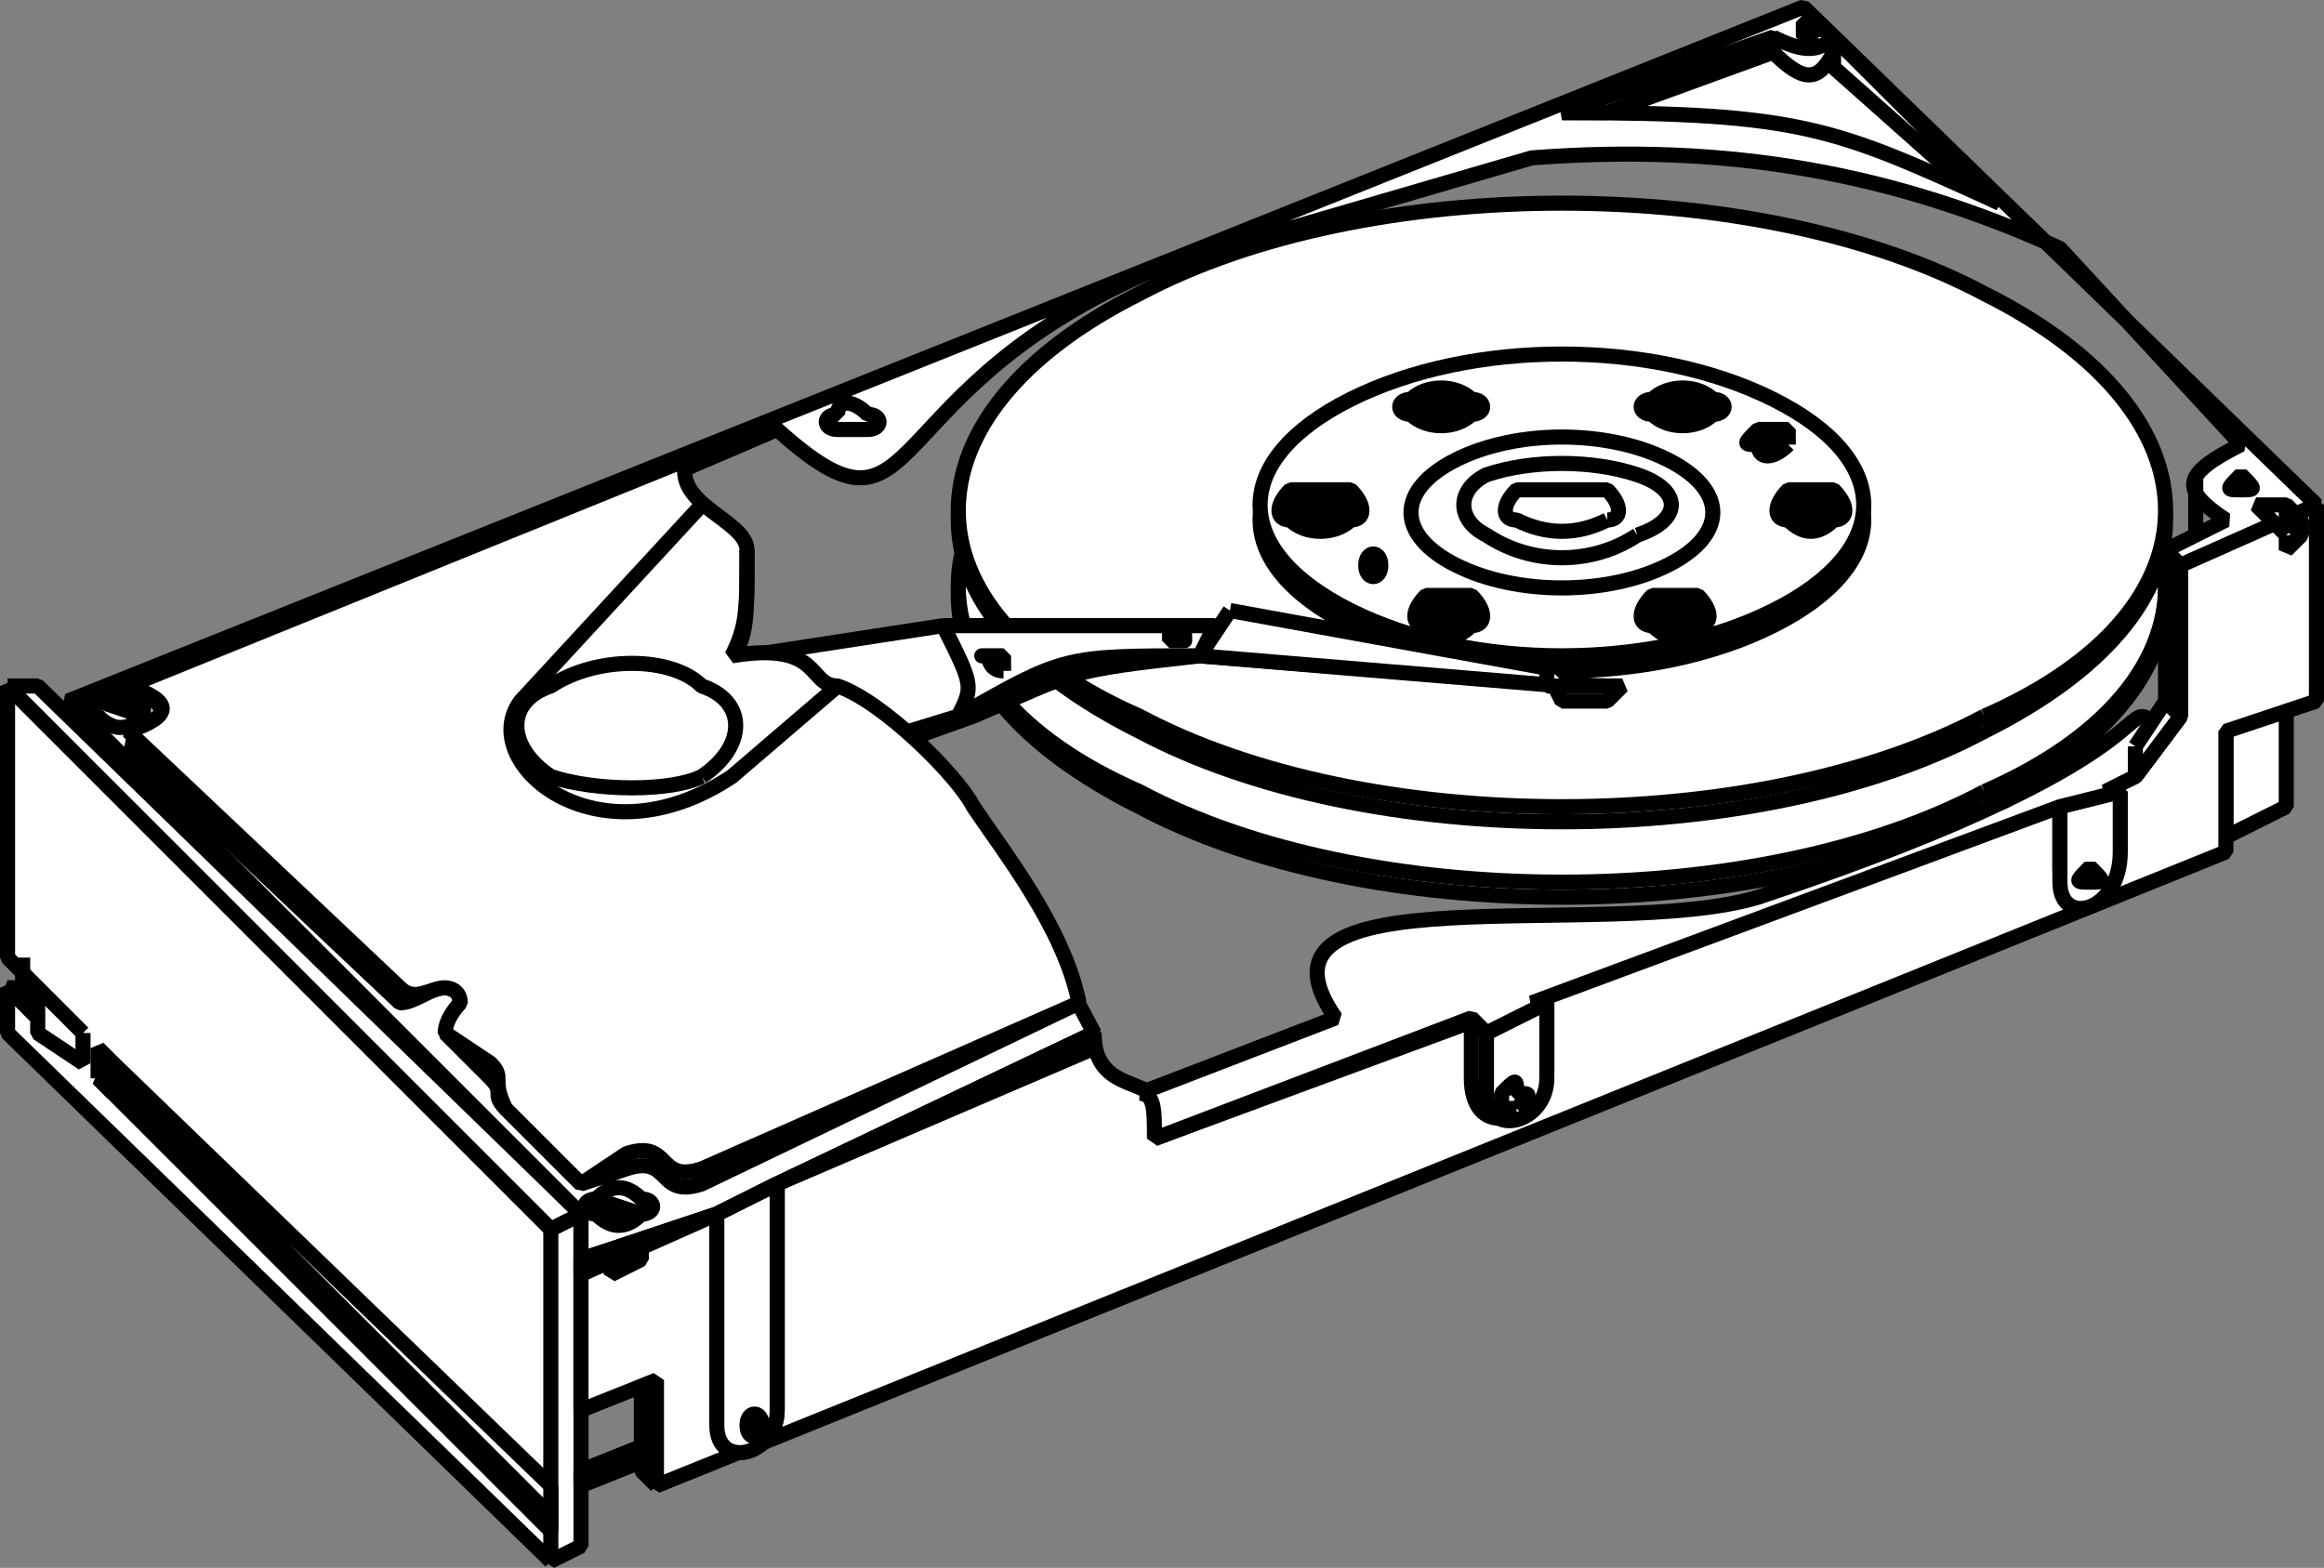 <svg xmlns="http://www.w3.org/2000/svg" width="154" height="103.911" version="1.2"><rect width="100%" height="100%" fill="#808080" stroke="none"/><g fill="none" fill-rule="evenodd" stroke="#000" stroke-linejoin="bevel" font-family="'Sans Serif'" font-size="12.5" font-weight="400"><path fill="#fff" d="M131.5 53.464c-15 8-41 8-56 0-16-8-16-20 0-28 15-8 41-8 56 0 16 8 16 20 0 28" vector-effect="non-scaling-stroke"/><path fill="#fff" d="M131.5 52.464c-15 8-41 8-56 0-16-7-16-20 0-28 15-8 41-8 56 0 16 8 16 21 0 28" vector-effect="non-scaling-stroke"/><path fill="#fff" d="M131.5 48.464c-15 8-41 8-56 0-16-8-16-20 0-28 15-8 41-8 56 0 16 8 16 20 0 28" vector-effect="non-scaling-stroke"/><path fill="#fff" d="M131.5 47.464c-15 8-41 8-56 0-16-7-16-20 0-28 15-8 41-8 56 0 16 8 16 21 0 28" vector-effect="non-scaling-stroke"/><path fill="#000" d="M117.5 41.464c-8 4-20 4-28 0s-8-10 0-14 20-4 28 0 8 10 0 14" vector-effect="non-scaling-stroke"/><path fill="#fff" d="M117.5 40.464c-8 4-20 4-28 0s-8-10 0-14 20-4 28 0 8 10 0 14" vector-effect="non-scaling-stroke"/><path fill="#000" d="M97.5 41.464c-1 1-2 1-3 0-1 0-1-1 0-2h3c1 1 1 2 0 2m15 0c-1 1-2 1-3 0-1 0-1-1 0-2h3c1 1 1 2 0 2m9-7c-1 1-2 1-3 0-1 0-1-1 0-2h3c1 1 1 2 0 2m-8-7c-1 1-3 1-4 0-1 0-1-1 0-1 1-1 3-1 4 0 1 0 1 1 0 1m-16 0c-1 1-3 1-4 0-1 0-1-1 0-1 1-1 3-1 4 0 1 0 1 1 0 1m-8 7c-1 1-3 1-4 0-1 0-1-1 0-2h4c1 1 1 2 0 2" vector-effect="non-scaling-stroke"/><path fill="#fff" d="M110.5 37.464c-4 2-10 2-14 0s-4-5 0-7 10-2 14 0 4 5 0 7m-72 43v22l-2 1v-22l2-1m-2 23-36-35v-3l2 2v-2l-2-2v-18l36 36v22" vector-effect="non-scaling-stroke"/><path fill="#fff" d="M5.5 68.464v2l-3-2v-3l3 3m-5-23 36 36 2-1-36-35h-2m43 51-5 2v-1l5-2" vector-effect="non-scaling-stroke"/><path fill="#fff" d="m43.5 98.464-1-1v-6h1v7m100-52v-10l1 1v10l-1-1" vector-effect="non-scaling-stroke"/><path fill="#fff" d="m143.5 36.464 1 1 9-4-34-33-115 46 34 34v3l9-3 4-2 21-10-8-15-9-8-7-2 1-7-5-5 7-3c10 9 6-3 26-11l24-7c13-1 24 1 35 6l12 13c-4 2-4 3-1 5l-4 2m4 19 4-2v-7l-4 2v7" vector-effect="non-scaling-stroke"/><path fill="#000" d="M91.5 37.464c0 1-1 1-1 0-1 0-1 0 0 0 0-1 1-1 1 0 1 0 1 0 0 0m27-8c-1 1-2 1-2 0-1 0-1 0 0-1h2v1" vector-effect="non-scaling-stroke"/><path fill="#fff" d="M108.5 35.464c-3 2-7 2-10 0-2-1-2-3 0-4 3-1 7-1 10 0s3 3 0 4" vector-effect="non-scaling-stroke"/><path fill="#fff" d="M106.5 34.464c-2 1-4 1-6 0-1 0-1-1 0-2h6c1 1 1 2 0 2m-64 46c-1 1-2 1-3 0-1 0-1-1 0-1 1-1 2-1 3 0 1 0 1 1 0 1" vector-effect="non-scaling-stroke"/><path fill="#fff" d="M39.5 80.464v-1l3 1h-3m-30-33c-1 1-2 1-3 0-1 0-1-1 0-1 1-1 2-1 3 0v1" vector-effect="non-scaling-stroke"/><path fill="#fff" d="M6.5 46.464h3v1l-3-1" vector-effect="non-scaling-stroke"/><path d="m71.5 66.464-25 12c-3 1-2-2-5-1l-3 1-5-5c-1-1 0-1-1-2l-3-3s1-1 1-2-1-1-1-1c-1 0-2 1-3 1l-18-17c3-1 3-3 0-4" vector-effect="non-scaling-stroke"/><path fill="#fff" d="m103.5 7.464 14-5c2 2 3 2 4 0l11 11c-11-5-13-6-29-6" vector-effect="non-scaling-stroke"/><path fill="#fff" d="M117.5 2.464v1c2 2 3 2 4 0v-1c-1 1-2 1-4 0m0 0v1l-11 4h-3l14-5m4 0v2l9 8 2 1-11-11m-1 0h-1v-1h1v1m-58 40 2 5c7-3 6-3 15-4l2-2-19 1" vector-effect="non-scaling-stroke"/><path fill="#fff" d="M50.5 44.464v8l14-5c0-2 0-2-2-5l-12 2m31-3 22 4h1l-25-2 2-2" vector-effect="non-scaling-stroke"/><path fill="#fff" d="m102.5 44.464 1 2h3l1-1c-3 0-3 0-5-1m-36 0h-1v-1h1v1m12-2h-1 2-1" vector-effect="non-scaling-stroke"/><path fill="#fff" d="m62.5 41.464 1 6c7-4 7-4 16-4l1-2h-18" vector-effect="non-scaling-stroke"/><path fill="#fff" d="m49.5 43.464 1 8 13-4c1-2 1-2-1-6l-13 2m32-3 22 4v1l-24-2 2-3" vector-effect="non-scaling-stroke"/><path fill="#fff" d="M102.5 43.464v2h4c-2 0-2 0-4-2m-36 1c-1 0-1-1-1-1-1 0 0 0 0 0h1v1m12-2h-1v-1c1 0 1 0 1 1 1 0 1 0 0 0m-7 24-25 11c-3 1-2-2-5-1l-3 2-5-5c-1-2 0-2-1-3l-3-2c0-1 1-2 1-2 0-1-1-1-1-1-1 0-2 1-3 0l-18-17c3-1 3-2 0-3l37-15c-1 3 4 4 4 6 0 4 0 5-1 7 6-1 5 2 7 2 3 1 8 6 9 8 2 3 6 8 7 13" vector-effect="non-scaling-stroke"/><path d="m46.5 33.464-12 13c-3 4 5 11 14 5l7-6" vector-effect="non-scaling-stroke"/><path fill="#fff" d="M46.5 51.464c-2 1-7 1-10 0-3-2-3-5 0-6 3-2 8-2 10 0 3 1 3 4 0 6m102-19c-1 0-1 0 0-1 1 1 1 1 0 1m-91-4h-2c-1 0-1-1 0-1 0-1 1-1 2 0 1 0 1 1 0 1m88 3v4m-107 58 5-2v7l104-42v-8l6-2v-13l-9 4v10l-3 4-65 24c2-5-4-2-4-7l-21 10-4 2-9 3v10" vector-effect="non-scaling-stroke"/><path fill="#fff" d="M97.5 67.464v4c0 4 4 3 4 0v-5l-4 1" vector-effect="non-scaling-stroke"/><path fill="#fff" d="M98.5 68.464v4c0 3 4 2 4-1v-5l-4 2" vector-effect="non-scaling-stroke"/><path fill="#fff" d="M100.5 73.464h-1v-1c1-1 1-1 1 0 1 0 1 0 0 1m36-20v4c0 3 3 3 3-1v-5l-3 2" vector-effect="non-scaling-stroke"/><path fill="#fff" d="M136.5 53.464v5c0 3 4 2 4-2v-4l-4 1" vector-effect="non-scaling-stroke"/><path fill="#fff" d="M138.5 58.464c-1 0-1 0 0-1 1 1 1 1 0 1m13-23v1l1-1v-1l-1-1h-2l2 2" vector-effect="non-scaling-stroke"/><path fill="#fff" d="m152.5 35.464-1-1v-1l1 1v1" vector-effect="non-scaling-stroke"/><path d="M1.5 63.464v2l1 1v-1m-1 0h-1l2 2" vector-effect="non-scaling-stroke"/><path fill="#fff" d="m6.5 71.464 1 1v-2l-1-1v2" vector-effect="non-scaling-stroke"/><path fill="#fff" d="m7.5 71.464 29 29v1l-30-30h1m29 27-29-28v1l29 29v-2m11-18v13c0 3 4 3 4 0v-15l-4 2" vector-effect="non-scaling-stroke"/><path fill="#fff" d="M47.5 80.464v14c0 3 4 2 4-1v-15l-4 2" vector-effect="non-scaling-stroke"/><path fill="#fff" d="M50.5 94.464c0 1-1 1-1 0s1-1 1 0m-12-10 9-4 4-2 21-9v-1l-21 10-4 2-9 3v1" vector-effect="non-scaling-stroke"/><path fill="#fff" d="M40.5 83.464v1l2-1v-1l-2 1m35-11 13-5c-7-10 18-5 28-8 30-10 23-14 27-11l1-1-3 4-2 1h1l-4 1-35 13h1l-4 2-1-1-21 8c0-2 0-3-1-3" vector-effect="non-scaling-stroke"/><path fill="#fff" d="m141.5 49.464 2-3 1 1-3 4v-2m-96-19h-1" vector-effect="non-scaling-stroke"/><path d="M49.5 36.464v1c0 3 0 5-1 6" vector-effect="non-scaling-stroke"/></g></svg>
